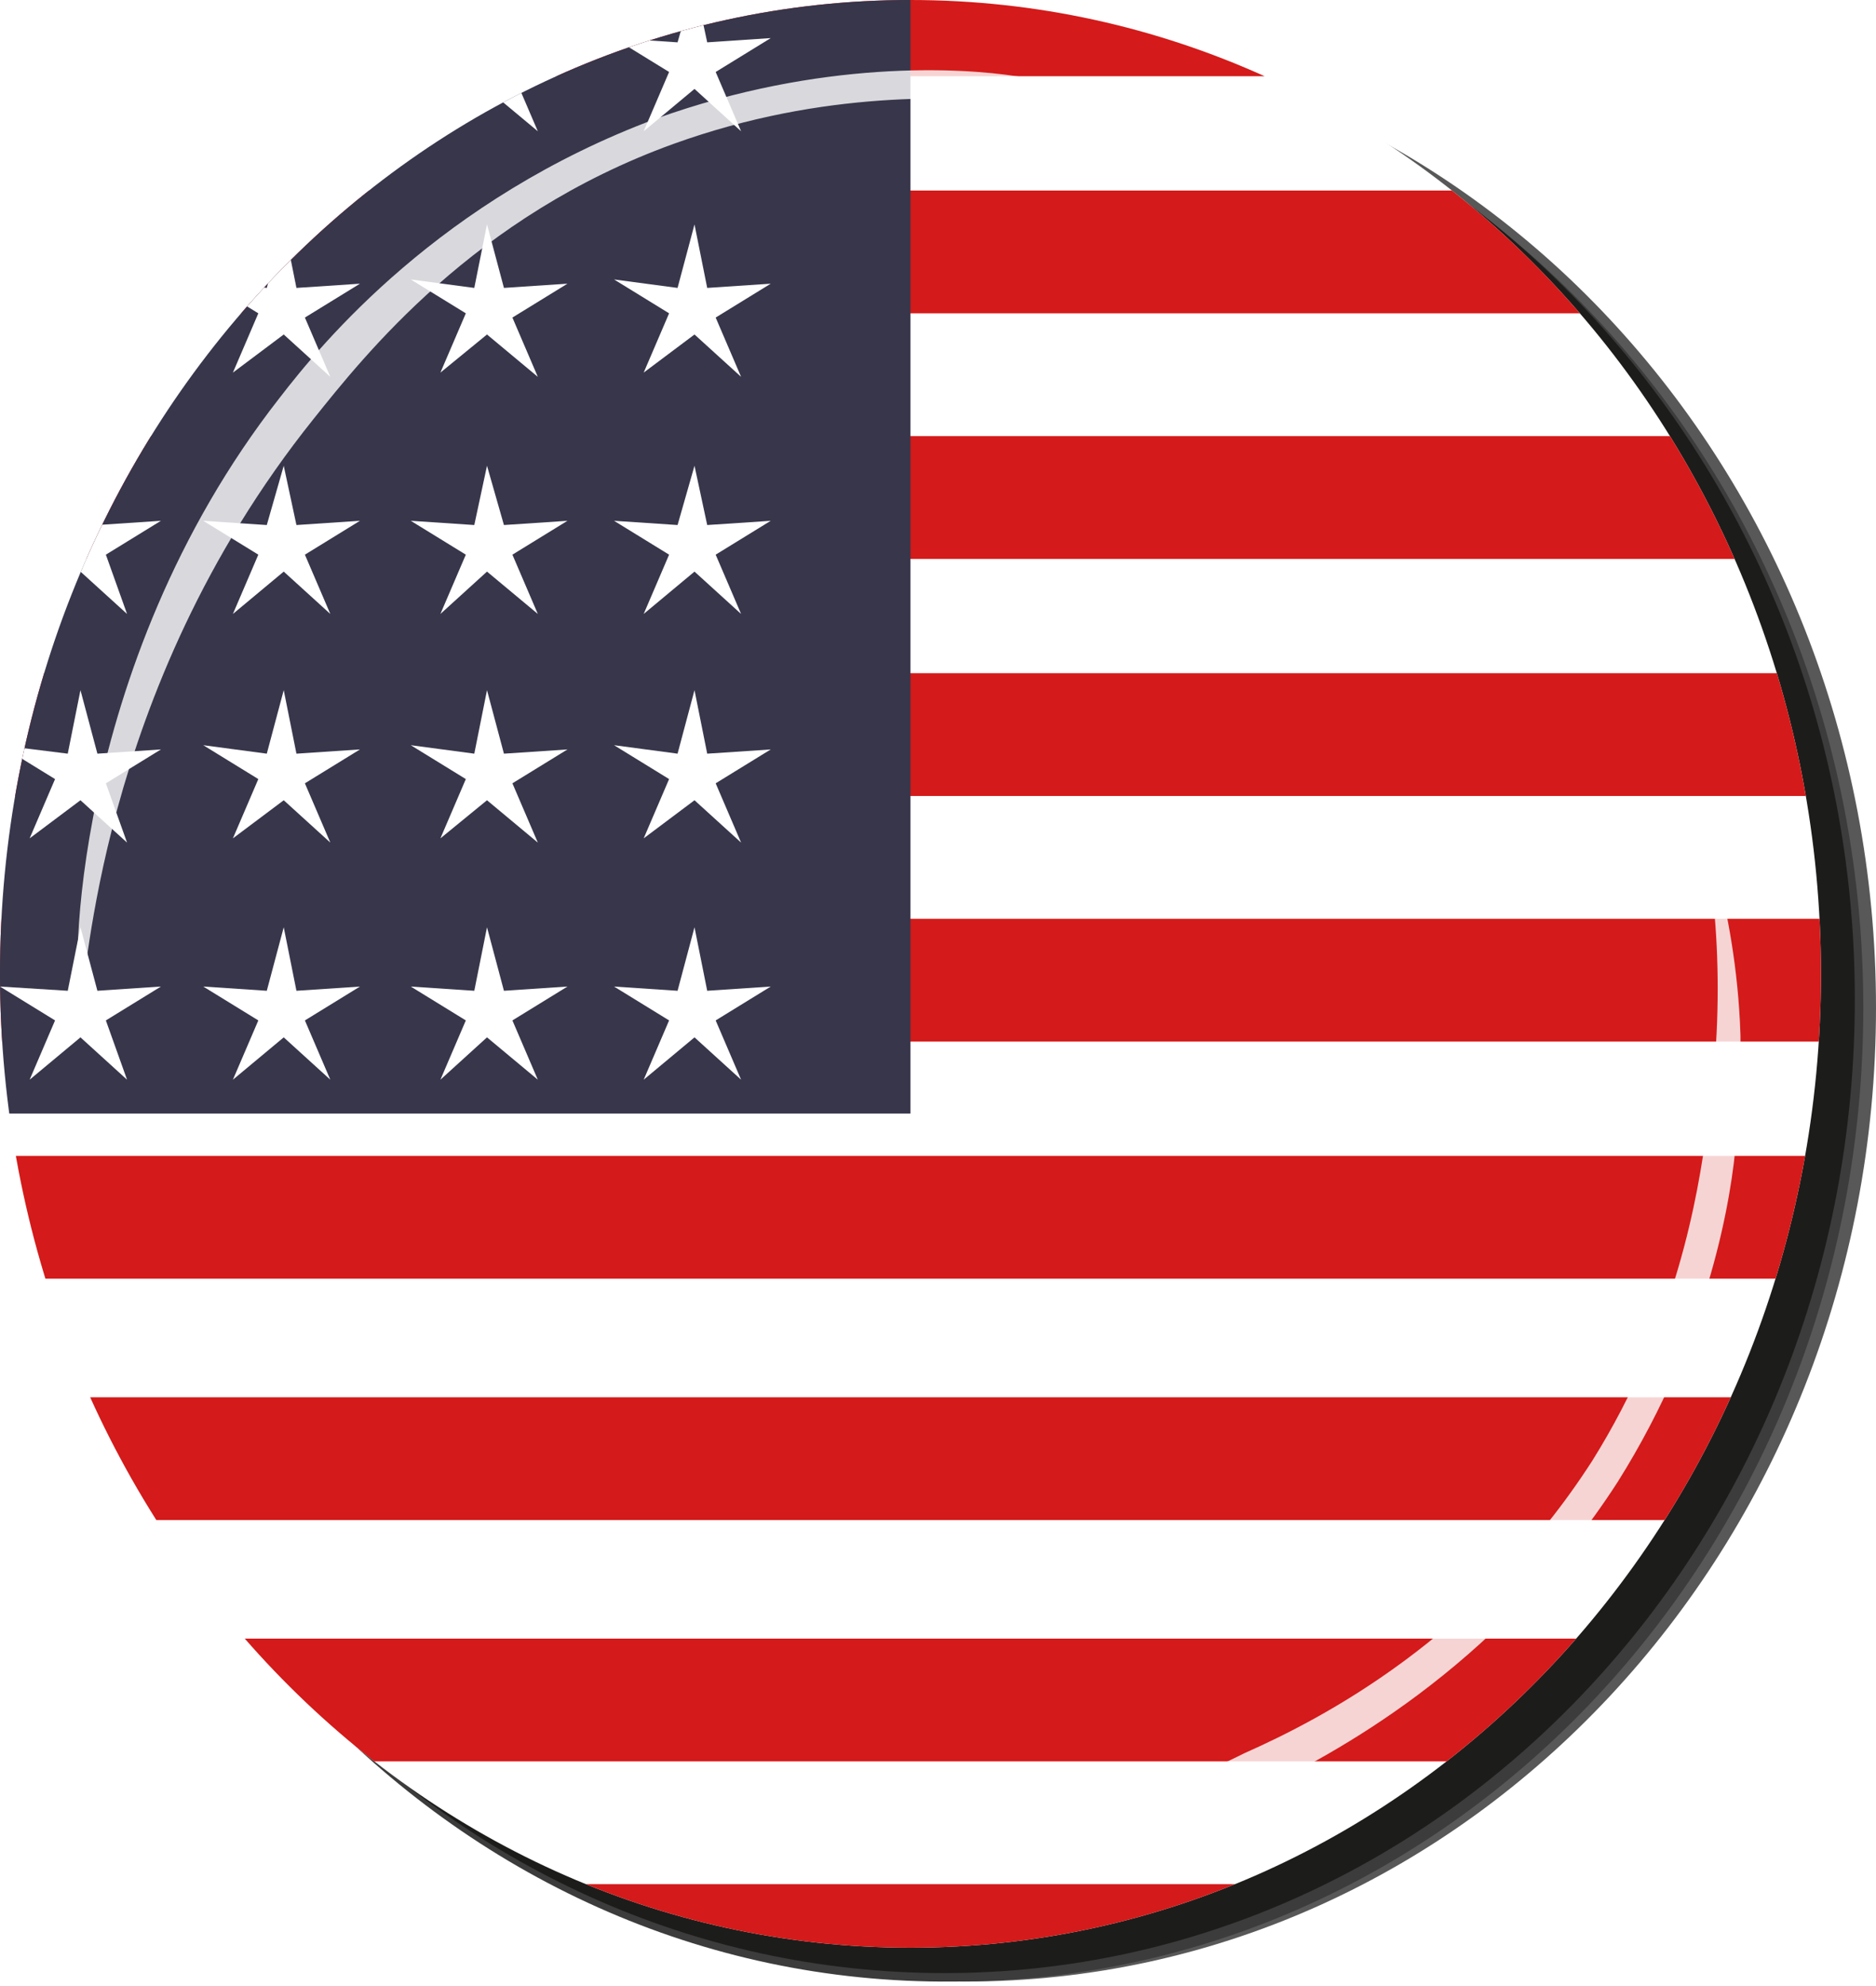 <?xml version="1.0" encoding="utf-8"?>
<!-- Generator: Adobe Illustrator 21.1.0, SVG Export Plug-In . SVG Version: 6.00 Build 0)  -->
<svg version="1.1" id="レイヤー_1" xmlns="http://www.w3.org/2000/svg" xmlns:xlink="http://www.w3.org/1999/xlink" x="0px"
	 y="0px" width="44.3px" height="46.9px" viewBox="0 0 44.3 46.9" style="enable-background:new 0 0 44.3 46.9;"
	 xml:space="preserve">
<style type="text/css">
	.st0{fill:#575857;}
	.st1{fill:#3B3C3B;}
	.st2{fill:#1C1D1B;}
	.st3{clip-path:url(#SVGID_2_);fill:#FFFFFF;}
	.st4{clip-path:url(#SVGID_2_);fill:#D41A1A;}
	.st5{clip-path:url(#SVGID_2_);fill:#37364B;}
	.st6{filter:url(#Adobe_OpacityMaskFilter);}
	.st7{enable-background:new    ;}
	.st8{clip-path:url(#SVGID_5_);}
	.st9{filter:url(#Adobe_OpacityMaskFilter_1_);}
	.st10{clip-path:url(#SVGID_7_);mask:url(#SVGID_3_);fill:url(#SVGID_8_);}
	.st11{opacity:0.81;}
	.st12{clip-path:url(#SVGID_10_);}
	.st13{clip-path:url(#SVGID_12_);fill:url(#SVGID_13_);}
	.st14{filter:url(#Adobe_OpacityMaskFilter_2_);}
	.st15{clip-path:url(#SVGID_16_);}
	.st16{filter:url(#Adobe_OpacityMaskFilter_3_);}
	.st17{clip-path:url(#SVGID_18_);mask:url(#SVGID_14_);fill:url(#SVGID_19_);}
	.st18{clip-path:url(#SVGID_21_);}
	.st19{clip-path:url(#SVGID_23_);fill:url(#SVGID_24_);}
</style>
<g>
	<path class="st0" d="M44.3,23.8c0,12.7-9.6,23-21.5,23c-11.9,0-21.5-10.3-21.5-23c0-12.7,9.6-23,21.5-23
		C34.7,0.8,44.3,11.1,44.3,23.8"/>
	<path class="st1" d="M44,23.8c0,12.7-9.6,23-21.5,23C10.6,46.9,1,36.6,1,23.8c0-12.7,9.6-23,21.5-23C34.4,0.8,44,11.1,44,23.8"/>
	<path class="st2" d="M43.8,23.6c0,12.7-9.6,23-21.5,23c-11.9,0-21.5-10.3-21.5-23c0-12.7,9.6-23,21.5-23
		C34.1,0.6,43.8,10.9,43.8,23.6"/>
	<g>
		<defs>
			<path id="SVGID_1_" d="M0,23c0,12.7,9.6,23,21.5,23C33.4,46,43,35.7,43,23S33.4,0,21.5,0C9.6,0,0,10.3,0,23"/>
		</defs>
		<clipPath id="SVGID_2_">
			<use xlink:href="#SVGID_1_"  style="overflow:visible;"/>
		</clipPath>
		<rect x="-27.3" y="-1.2" class="st3" width="97.8" height="51.5"/>
		<rect x="-27.4" y="-1.1" class="st4" width="97.8" height="2.9"/>
		<rect x="-27.4" y="4.5" class="st4" width="97.8" height="2.9"/>
		<rect x="-27.4" y="10.3" class="st4" width="97.8" height="2.9"/>
		<rect x="-27.4" y="15.9" class="st4" width="97.8" height="2.9"/>
		<rect x="-27.4" y="21.7" class="st4" width="97.8" height="2.9"/>
		<rect x="-27.4" y="27.3" class="st4" width="97.8" height="2.9"/>
		<rect x="-27.4" y="33" class="st4" width="97.8" height="2.9"/>
		<rect x="-27.4" y="38.7" class="st4" width="97.8" height="2.9"/>
		<rect x="-27.4" y="44.5" class="st4" width="97.8" height="2.9"/>
		<rect x="-27.4" y="-1.1" class="st5" width="48.9" height="27.4"/>
		<polygon class="st3" points="16.7,1 16.4,-0.4 16,1 14.5,0.9 15.8,1.7 15.2,3.1 16.4,2.1 17.5,3.1 16.9,1.7 18.2,0.9 		"/>
		<polygon class="st3" points="16.7,6.8 16.4,5.3 16,6.8 14.5,6.6 15.8,7.4 15.2,8.8 16.4,7.9 17.5,8.9 16.9,7.5 18.2,6.7 		"/>
		<polygon class="st3" points="16.7,12.4 16.4,11 16,12.4 14.5,12.3 15.8,13.1 15.2,14.5 16.4,13.5 17.5,14.5 16.9,13.1 18.2,12.3 
					"/>
		<polygon class="st3" points="16.7,17.8 16.4,16.3 16,17.8 14.5,17.6 15.8,18.4 15.2,19.8 16.4,18.9 17.5,19.9 16.9,18.5 
			18.2,17.7 		"/>
		<polygon class="st3" points="16.7,23.4 16.4,21.9 16,23.4 14.5,23.3 15.8,24.1 15.2,25.5 16.4,24.5 17.5,25.5 16.9,24.1 
			18.2,23.3 		"/>
		<polygon class="st3" points="11.9,1 11.5,-0.4 11.2,1 9.7,0.9 11,1.7 10.4,3.1 11.5,2.1 12.7,3.1 12.1,1.7 13.4,0.9 		"/>
		<polygon class="st3" points="11.9,6.8 11.5,5.3 11.2,6.8 9.7,6.6 11,7.4 10.4,8.8 11.5,7.9 12.7,8.9 12.1,7.5 13.4,6.7 		"/>
		<polygon class="st3" points="11.9,12.4 11.5,11 11.2,12.4 9.7,12.3 11,13.1 10.4,14.5 11.5,13.5 12.7,14.5 12.1,13.1 13.4,12.3 		
			"/>
		<polygon class="st3" points="11.9,17.8 11.5,16.3 11.2,17.8 9.7,17.6 11,18.4 10.4,19.8 11.5,18.9 12.7,19.9 12.1,18.5 13.4,17.7 
					"/>
		<polygon class="st3" points="11.9,23.4 11.5,21.9 11.2,23.4 9.7,23.3 11,24.1 10.4,25.5 11.5,24.5 12.7,25.5 12.1,24.1 13.4,23.3 
					"/>
		<polygon class="st3" points="7,1 6.7,-0.4 6.3,1 4.8,0.9 6.1,1.7 5.5,3.1 6.7,2.1 7.8,3.1 7.2,1.7 8.5,0.9 		"/>
		<polygon class="st3" points="7,6.8 6.7,5.3 6.3,6.8 4.8,6.6 6.1,7.4 5.5,8.8 6.7,7.9 7.8,8.9 7.2,7.5 8.5,6.7 		"/>
		<polygon class="st3" points="7,12.4 6.7,11 6.3,12.4 4.8,12.3 6.1,13.1 5.5,14.5 6.7,13.5 7.8,14.5 7.2,13.1 8.5,12.3 		"/>
		<polygon class="st3" points="7,17.8 6.7,16.3 6.3,17.8 4.8,17.6 6.1,18.4 5.5,19.8 6.7,18.9 7.8,19.9 7.2,18.5 8.5,17.7 		"/>
		<polygon class="st3" points="7,23.4 6.7,21.9 6.3,23.4 4.8,23.3 6.1,24.1 5.5,25.5 6.7,24.5 7.8,25.5 7.2,24.1 8.5,23.3 		"/>
		<polygon class="st3" points="2.3,1 1.9,-0.4 1.6,1 0,0.9 1.3,1.7 0.7,3.1 1.9,2.1 3,3.1 2.5,1.7 3.8,0.9 		"/>
		<polygon class="st3" points="2.3,6.8 1.9,5.3 1.6,6.8 0,6.6 1.3,7.4 0.7,8.8 1.9,7.9 3,8.9 2.5,7.5 3.8,6.7 		"/>
		<polygon class="st3" points="2.3,12.4 1.9,11 1.6,12.4 0,12.3 1.3,13.1 0.7,14.5 1.9,13.5 3,14.5 2.5,13.1 3.8,12.3 		"/>
		<polygon class="st3" points="2.3,17.8 1.9,16.3 1.6,17.8 0,17.6 1.3,18.4 0.7,19.8 1.9,18.9 3,19.9 2.5,18.5 3.8,17.7 		"/>
		<polygon class="st3" points="2.3,23.4 1.9,21.9 1.6,23.4 0,23.3 1.3,24.1 0.7,25.5 1.9,24.5 3,25.5 2.5,24.1 3.8,23.3 		"/>
		<polygon class="st3" points="-2.6,1 -2.9,-0.4 -3.3,1 -4.8,0.9 -3.5,1.7 -4.1,3.1 -3,2.1 -1.8,3.1 -2.4,1.7 -1.1,0.9 		"/>
		<polygon class="st3" points="-2.6,6.8 -2.9,5.3 -3.3,6.8 -4.8,6.6 -3.5,7.4 -4.1,8.8 -3,7.9 -1.8,8.9 -2.4,7.5 -1.1,6.7 		"/>
		<polygon class="st3" points="-2.6,12.4 -2.9,11 -3.3,12.4 -4.8,12.3 -3.5,13.1 -4.1,14.5 -3,13.5 -1.8,14.5 -2.4,13.1 -1.1,12.3 
					"/>
		<polygon class="st3" points="-2.6,17.8 -2.9,16.3 -3.3,17.8 -4.8,17.6 -3.5,18.4 -4.1,19.8 -3,18.9 -1.8,19.9 -2.4,18.5 
			-1.1,17.7 		"/>
		<polygon class="st3" points="-2.6,23.4 -2.9,21.9 -3.3,23.4 -4.8,23.3 -3.5,24.1 -4.1,25.5 -3,24.5 -1.8,25.5 -2.4,24.1 
			-1.1,23.3 		"/>
		<polygon class="st3" points="-7.5,1 -7.8,-0.4 -8.2,1 -9.7,0.9 -8.4,1.7 -9,3.1 -7.8,2.1 -6.7,3.1 -7.3,1.7 -5.9,0.9 		"/>
		<polygon class="st3" points="-7.5,6.8 -7.8,5.3 -8.2,6.8 -9.7,6.6 -8.4,7.4 -9,8.8 -7.8,7.9 -6.7,8.9 -7.3,7.5 -5.9,6.7 		"/>
		<polygon class="st3" points="-7.5,12.4 -7.8,11 -8.2,12.4 -9.7,12.3 -8.4,13.1 -9,14.5 -7.8,13.5 -6.7,14.5 -7.3,13.1 -5.9,12.3 
					"/>
		<polygon class="st3" points="-7.5,17.8 -7.8,16.3 -8.2,17.8 -9.7,17.6 -8.4,18.4 -9,19.8 -7.8,18.9 -6.7,19.9 -7.3,18.5 
			-5.9,17.7 		"/>
		<polygon class="st3" points="-7.5,23.4 -7.8,21.9 -8.2,23.4 -9.7,23.3 -8.4,24.1 -9,25.5 -7.8,24.5 -6.7,25.5 -7.3,24.1 
			-5.9,23.3 		"/>
		<polygon class="st3" points="-12.2,1 -12.5,-0.4 -12.9,1 -14.4,0.9 -13.1,1.7 -13.7,3.1 -12.5,2.1 -11.4,3.1 -12,1.7 -10.7,0.9 		
			"/>
		<polygon class="st3" points="-12.2,6.8 -12.5,5.3 -12.9,6.8 -14.4,6.6 -13.1,7.4 -13.7,8.8 -12.5,7.9 -11.4,8.9 -12,7.5 
			-10.7,6.7 		"/>
		<polygon class="st3" points="-12.2,12.4 -12.5,11 -12.9,12.4 -14.4,12.3 -13.1,13.1 -13.7,14.5 -12.5,13.5 -11.4,14.5 -12,13.1 
			-10.7,12.3 		"/>
		<polygon class="st3" points="-12.2,17.8 -12.5,16.3 -12.9,17.8 -14.4,17.6 -13.1,18.4 -13.7,19.8 -12.5,18.9 -11.4,19.9 -12,18.5 
			-10.7,17.7 		"/>
		<polygon class="st3" points="-12.2,23.4 -12.5,21.9 -12.9,23.4 -14.4,23.3 -13.1,24.1 -13.7,25.5 -12.5,24.5 -11.4,25.5 -12,24.1 
			-10.7,23.3 		"/>
		<polygon class="st3" points="-17,1 -17.4,-0.4 -17.7,1 -19.3,0.9 -18,1.7 -18.6,3.1 -17.4,2.1 -16.3,3.1 -16.8,1.7 -15.5,0.9 		
			"/>
		<polygon class="st3" points="-17,6.8 -17.4,5.3 -17.7,6.8 -19.3,6.6 -18,7.4 -18.6,8.8 -17.4,7.9 -16.3,8.9 -16.8,7.5 -15.5,6.7 
					"/>
		<polygon class="st3" points="-17,12.4 -17.4,11 -17.7,12.4 -19.3,12.3 -18,13.1 -18.6,14.5 -17.4,13.5 -16.3,14.5 -16.8,13.1 
			-15.5,12.3 		"/>
		<polygon class="st3" points="-17,17.8 -17.4,16.3 -17.7,17.8 -19.3,17.6 -18,18.4 -18.6,19.8 -17.4,18.9 -16.3,19.9 -16.8,18.5 
			-15.5,17.7 		"/>
		<polygon class="st3" points="-17,23.4 -17.4,21.9 -17.7,23.4 -19.3,23.3 -18,24.1 -18.6,25.5 -17.4,24.5 -16.3,25.5 -16.8,24.1 
			-15.5,23.3 		"/>
		<polygon class="st3" points="-21.9,1 -22.2,-0.4 -22.6,1 -24.1,0.9 -22.8,1.7 -23.4,3.1 -22.3,2.1 -21.1,3.1 -21.7,1.7 -20.4,0.9 
					"/>
		<polygon class="st3" points="-21.9,6.8 -22.2,5.3 -22.6,6.8 -24.1,6.6 -22.8,7.4 -23.4,8.8 -22.3,7.9 -21.1,8.9 -21.7,7.5 
			-20.4,6.7 		"/>
		<polygon class="st3" points="-21.9,12.4 -22.2,11 -22.6,12.4 -24.1,12.3 -22.8,13.1 -23.4,14.5 -22.3,13.5 -21.1,14.5 -21.7,13.1 
			-20.4,12.3 		"/>
		<polygon class="st3" points="-21.9,17.8 -22.2,16.3 -22.6,17.8 -24.1,17.6 -22.8,18.4 -23.4,19.8 -22.3,18.9 -21.1,19.9 
			-21.7,18.5 -20.4,17.7 		"/>
		<polygon class="st3" points="-21.9,23.4 -22.2,21.9 -22.6,23.4 -24.1,23.3 -22.8,24.1 -23.4,25.5 -22.3,24.5 -21.1,25.5 
			-21.7,24.1 -20.4,23.3 		"/>
	</g>
	<defs>
		<filter id="Adobe_OpacityMaskFilter" filterUnits="userSpaceOnUse" x="-8.9" y="-12.7" width="50.7" height="50.3">
			<feFlood  style="flood-color:white;flood-opacity:1" result="back"/>
			<feBlend  in="SourceGraphic" in2="back" mode="normal"/>
		</filter>
	</defs>
	<mask maskUnits="userSpaceOnUse" x="-8.9" y="-12.7" width="50.7" height="50.3" id="SVGID_3_">
		<g class="st6">
			<g>
				<defs>
					<rect id="SVGID_4_" x="1.8" y="1.6" width="29.5" height="21.8"/>
				</defs>
				<clipPath id="SVGID_5_">
					<use xlink:href="#SVGID_4_"  style="overflow:visible;"/>
				</clipPath>
				<g class="st7">
					<g>
						<defs>
							<path id="SVGID_6_" d="M1.9,23.4c-0.2,0-0.3-7.6,4.7-14c1-1.3,3.8-4.7,8.9-6.6c3.9-1.4,7.2-1.2,8.5-1
								c3.5,0.4,6.1,1.7,7.5,2.5c-1.6-0.7-4.2-1.6-7.4-1.9c-1.5-0.1-4.6-0.3-8.2,1c-4.7,1.7-7.3,5-8.5,6.5
								C2.2,16.4,2.1,23.4,1.9,23.4"/>
						</defs>
						<clipPath id="SVGID_7_" class="st8">
							<use xlink:href="#SVGID_6_"  style="overflow:visible;"/>
						</clipPath>
						<defs>
							<filter id="Adobe_OpacityMaskFilter_1_" filterUnits="userSpaceOnUse" x="-8.9" y="-12.7" width="50.7" height="50.3">
								<feFlood  style="flood-color:white;flood-opacity:1" result="back"/>
								<feBlend  in="SourceGraphic" in2="back" mode="normal"/>
							</filter>
						</defs>
						<mask maskUnits="userSpaceOnUse" x="-8.9" y="-12.7" width="50.7" height="50.3" id="SVGID_3_">
							<g class="st9">
								<g class="st7">
								</g>
							</g>
						</mask>
						
							<linearGradient id="SVGID_8_" gradientUnits="userSpaceOnUse" x1="-376.347" y1="559.778" x2="-374.619" y2="559.778" gradientTransform="matrix(1.09 1.53 1.53 -1.09 -434.554 1191.173)">
							<stop  offset="0" style="stop-color:#FFFFFF"/>
							<stop  offset="0.176" style="stop-color:#ECECEC"/>
							<stop  offset="0.533" style="stop-color:#BBBABA"/>
							<stop  offset="1" style="stop-color:#727171"/>
						</linearGradient>
						<polygon class="st10" points="21.3,-12.7 41.8,16 11.6,37.5 -8.9,8.8 						"/>
					</g>
				</g>
			</g>
		</g>
	</mask>
	<g class="st11">
		<g>
			<defs>
				<rect id="SVGID_9_" x="1.8" y="1.6" width="29.5" height="21.8"/>
			</defs>
			<clipPath id="SVGID_10_">
				<use xlink:href="#SVGID_9_"  style="overflow:visible;"/>
			</clipPath>
			<g class="st12">
				<defs>
					<path id="SVGID_11_" d="M1.9,23.4c-0.2,0-0.3-7.6,4.7-14c1-1.3,3.8-4.7,8.9-6.6c3.9-1.4,7.2-1.2,8.5-1c3.5,0.4,6.1,1.7,7.5,2.5
						c-1.6-0.7-4.2-1.6-7.4-1.9c-1.5-0.1-4.6-0.3-8.2,1c-4.7,1.7-7.3,5-8.5,6.5C2.2,16.4,2.1,23.4,1.9,23.4"/>
				</defs>
				<clipPath id="SVGID_12_">
					<use xlink:href="#SVGID_11_"  style="overflow:visible;"/>
				</clipPath>
				
					<linearGradient id="SVGID_13_" gradientUnits="userSpaceOnUse" x1="-376.347" y1="559.777" x2="-374.619" y2="559.777" gradientTransform="matrix(1.09 1.53 1.53 -1.09 -434.554 1191.173)">
					<stop  offset="0" style="stop-color:#FFFFFF"/>
					<stop  offset="1" style="stop-color:#FFFFFF"/>
				</linearGradient>
				<polygon class="st13" points="21.3,-12.7 41.8,16 11.6,37.5 -8.9,8.8 				"/>
			</g>
		</g>
	</g>
	<defs>
		<filter id="Adobe_OpacityMaskFilter_2_" filterUnits="userSpaceOnUse" x="2" y="6" width="52.8" height="52.8">
			<feFlood  style="flood-color:white;flood-opacity:1" result="back"/>
			<feBlend  in="SourceGraphic" in2="back" mode="normal"/>
		</filter>
	</defs>
	<mask maskUnits="userSpaceOnUse" x="2" y="6" width="52.8" height="52.8" id="SVGID_14_">
		<g class="st14">
			<g>
				<defs>
					<rect id="SVGID_15_" x="15.2" y="19.1" width="25.9" height="25.3"/>
				</defs>
				<clipPath id="SVGID_16_">
					<use xlink:href="#SVGID_15_"  style="overflow:visible;"/>
				</clipPath>
				<g class="st7">
					<g>
						<defs>
							<path id="SVGID_17_" d="M15.3,43.8c0,0.2,7.4,2,14.7-1.6c1.4-0.7,5.4-2.7,8.3-7.2c2.2-3.5,2.7-6.8,2.8-8.1
								c0.4-3.5-0.4-6.3-0.9-7.8c0.4,1.7,0.7,4.4,0.2,7.6c-0.2,1.5-0.7,4.6-2.7,7.8c-2.7,4.2-6.4,6.1-8.2,6.9
								C22.2,45,15.2,43.6,15.3,43.8"/>
						</defs>
						<clipPath id="SVGID_18_" class="st15">
							<use xlink:href="#SVGID_17_"  style="overflow:visible;"/>
						</clipPath>
						<defs>
							<filter id="Adobe_OpacityMaskFilter_3_" filterUnits="userSpaceOnUse" x="2" y="6" width="52.8" height="52.8">
								<feFlood  style="flood-color:white;flood-opacity:1" result="back"/>
								<feBlend  in="SourceGraphic" in2="back" mode="normal"/>
							</filter>
						</defs>
						<mask maskUnits="userSpaceOnUse" x="2" y="6" width="52.8" height="52.8" id="SVGID_14_">
							<g class="st16">
								<g class="st7">
								</g>
							</g>
						</mask>
						
							<linearGradient id="SVGID_19_" gradientUnits="userSpaceOnUse" x1="-196.281" y1="569.361" x2="-194.553" y2="569.361" gradientTransform="matrix(-1.262 -1.391 1.391 -1.262 -1005.646 484.062)">
							<stop  offset="0" style="stop-color:#FFFFFF"/>
							<stop  offset="0.176" style="stop-color:#ECECEC"/>
							<stop  offset="0.533" style="stop-color:#BBBABA"/>
							<stop  offset="1" style="stop-color:#727171"/>
						</linearGradient>
						<polygon class="st17" points="54.7,33.7 29.6,6 2,31.1 27.1,58.8 						"/>
					</g>
				</g>
			</g>
		</g>
	</mask>
	<g class="st11">
		<g>
			<defs>
				<rect id="SVGID_20_" x="15.2" y="19.1" width="25.9" height="25.3"/>
			</defs>
			<clipPath id="SVGID_21_">
				<use xlink:href="#SVGID_20_"  style="overflow:visible;"/>
			</clipPath>
			<g class="st18">
				<defs>
					<path id="SVGID_22_" d="M15.2,43.8c0,0.2,7.4,2,14.7-1.6c1.4-0.7,5.4-2.7,8.3-7.2c2.2-3.5,2.7-6.8,2.8-8.1
						c0.4-3.5-0.4-6.3-0.9-7.8c0.4,1.7,0.7,4.4,0.2,7.6c-0.2,1.5-0.7,4.6-2.7,7.8c-2.7,4.2-6.4,6.1-8.2,6.9
						C22.2,45,15.2,43.6,15.2,43.8"/>
				</defs>
				<clipPath id="SVGID_23_">
					<use xlink:href="#SVGID_22_"  style="overflow:visible;"/>
				</clipPath>
				
					<linearGradient id="SVGID_24_" gradientUnits="userSpaceOnUse" x1="-196.281" y1="569.36" x2="-194.553" y2="569.36" gradientTransform="matrix(-1.262 -1.391 1.391 -1.262 -1005.647 484.061)">
					<stop  offset="0" style="stop-color:#FFFFFF"/>
					<stop  offset="1" style="stop-color:#FFFFFF"/>
				</linearGradient>
				<polygon class="st19" points="54.7,33.7 29.6,6 2,31.1 27.1,58.8 				"/>
			</g>
		</g>
	</g>
</g>
</svg>
